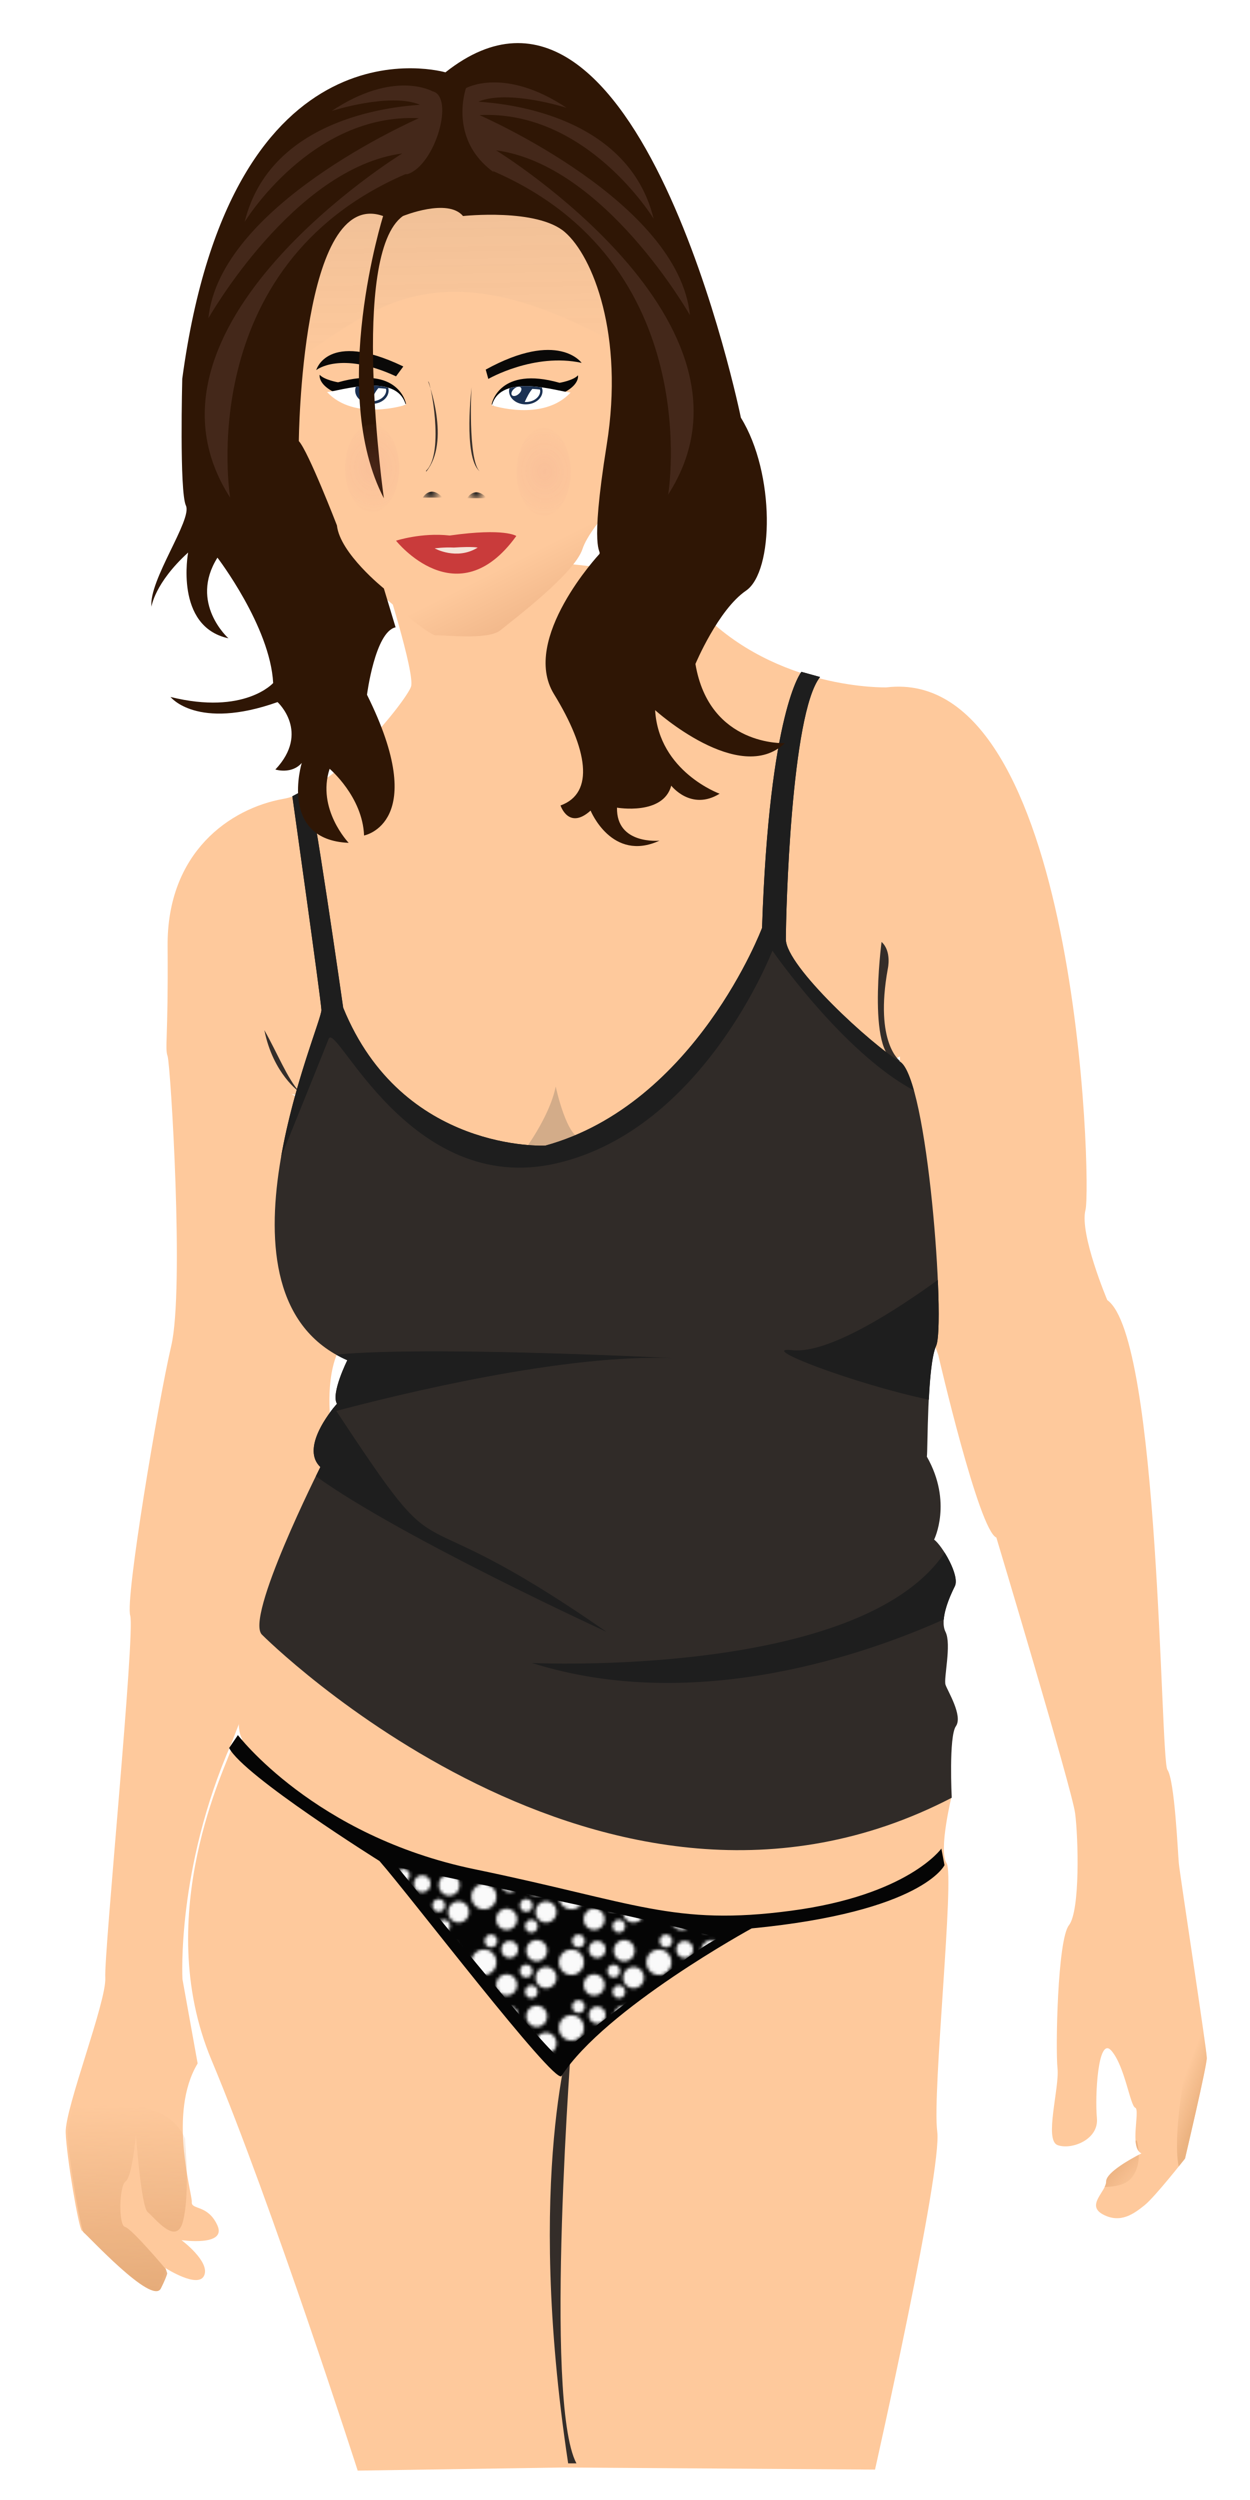 <?xml version="1.0" encoding="UTF-8"?>
<svg version="1.0" viewBox="0 0 400 800" xmlns="http://www.w3.org/2000/svg" xmlns:xlink="http://www.w3.org/1999/xlink">
<defs>
<linearGradient id="j" x1="318.97" x2="348.69" y1="342.37" y2="401.44" gradientTransform="translate(-172.52 -153.94)" gradientUnits="userSpaceOnUse">
<stop stop-color="#fec89a" offset="0"/>
<stop stop-color="#d38d5f" offset="1"/>
</linearGradient>
<linearGradient id="i" x1="315.29" x2="316.23" y1="221.9" y2="271.12" gradientTransform="translate(-172.52 -153.94)" gradientUnits="userSpaceOnUse">
<stop stop-color="#666" offset="0"/>
<stop stop-color="#666" stop-opacity="0" offset="1"/>
</linearGradient>
<pattern id="e" width="27.205" height="20.238" patternTransform="translate(-17.252 576.94)" patternUnits="userSpaceOnUse">
<g transform="translate(-310.2 -765.05)">
<path transform="matrix(.828 0 0 .828 64.74 79.441)" d="m306.22 838.87a4.811 4.811 0 1 1-9.62 0 4.811 4.811 0 1 1 9.62 0z" fill="#fff" fill-opacity=".98"/>
<path transform="matrix(.69 0 0 .69 113.61 202.45)" d="m306.22 838.87a4.811 4.811 0 1 1-9.62 0 4.811 4.811 0 1 1 9.62 0z" fill="#fff" fill-opacity=".98"/>
<path transform="matrix(.552 0 0 .552 156.18 306.87)" d="m306.22 838.87a4.811 4.811 0 1 1-9.62 0 4.811 4.811 0 1 1 9.62 0z" fill="#fff" fill-opacity=".98"/>
<path transform="matrix(.414 0 0 .414 203.06 429.55)" d="m306.22 838.87a4.811 4.811 0 1 1-9.62 0 4.811 4.811 0 1 1 9.62 0z" fill="#fff" fill-opacity=".98"/>
<path transform="matrix(.414 0 0 .414 191.78 419.92)" d="m306.22 838.87a4.811 4.811 0 1 1-9.62 0 4.811 4.811 0 1 1 9.62 0z" fill="#fff" fill-opacity=".98"/>
<path transform="matrix(.414 0 0 .414 204.72 436.18)" d="m306.22 838.87a4.811 4.811 0 1 1-9.62 0 4.811 4.811 0 1 1 9.62 0z" fill="#fff" fill-opacity=".98"/>
<path transform="matrix(.69 0 0 .69 123.23 191.5)" d="m306.22 838.87a4.811 4.811 0 1 1-9.62 0 4.811 4.811 0 1 1 9.62 0z" fill="#fff" fill-opacity=".98"/>
<path transform="matrix(.69 0 0 .69 126.22 200.12)" d="m306.22 838.87a4.811 4.811 0 1 1-9.62 0 4.811 4.811 0 1 1 9.62 0z" fill="#fff" fill-opacity=".98"/>
</g>
</pattern>
<linearGradient id="h" x1="219.63" x2="218.97" y1="886.48" y2="827.28" gradientTransform="translate(-172.52 -153.94)" gradientUnits="userSpaceOnUse">
<stop stop-color="#e6aa77" offset="0"/>
<stop stop-color="#e6aa77" stop-opacity="0" offset="1"/>
</linearGradient>
<linearGradient id="g" x1="556.7" x2="549.14" y1="827.42" y2="824.58" gradientTransform="translate(-172.52 -153.94)" gradientUnits="userSpaceOnUse">
<stop stop-color="#ebb17e" offset="0"/>
<stop stop-color="#ebb17e" stop-opacity="0" offset="1"/>
</linearGradient>
<linearGradient id="f" x1="529.71" x2="536.94" y1="847.33" y2="853.78" gradientTransform="translate(-172.52 -153.94)" gradientUnits="userSpaceOnUse">
<stop stop-color="#edb382" offset="0"/>
<stop stop-color="#edb382" stop-opacity="0" offset="1"/>
</linearGradient>
<radialGradient id="d" cx="324.96" cy="309.46" r="3.167" gradientTransform="matrix(.021 1.102 -1.072 .021 477.25 -206.94)" gradientUnits="userSpaceOnUse">
<stop stop-color="#1a1a1a" offset="0"/>
<stop stop-color="#1a1a1a" stop-opacity="0" offset="1"/>
</radialGradient>
<radialGradient id="c" cx="310.37" cy="309.36" r="3.167" gradientTransform="matrix(-.299 1.329 -1.2 -.27 601.89 -171.38)" gradientUnits="userSpaceOnUse">
<stop stop-color="#1a1a1a" offset="0"/>
<stop stop-color="#1a1a1a" stop-opacity="0" offset="1"/>
</radialGradient>
<radialGradient id="a" cx="347.8" cy="308.48" r="8.68" gradientTransform="matrix(1.569 -.093 .112 1.892 -231.82 -243.2)" gradientUnits="userSpaceOnUse">
<stop stop-color="#de8787" offset="0"/>
<stop stop-color="#de8787" stop-opacity="0" offset="1"/>
</radialGradient>
<filter id="b" x="-.284" y="-.175" width="1.568" height="1.351">
<feGaussianBlur stdDeviation="2.055"/>
</filter>
</defs>
<g opacity=".98">
<path d="m84.269 518.88s-11.612 30.52-6.636 37.82c0 0-2.654-1.32-3.649 2.99s-25.878 52.75-6.304 99.53 46.78 131.38 46.78 131.38l65.69-1 99.86 0.67s21.57-95.88 19.91-108.16c-1.66-12.27 5.64-81.95 2.98-85.93-2.65-3.98 1.66-21.56 1.66-21.56l-220.29-55.74z" fill="#fec89a" fill-rule="evenodd"/>
<path d="m122.6 183.38s10.32 32.14 8.92 36.36c-1.41 4.22-23.7 32.85-40.824 35.89-17.125 3.05-37.3 17.13-37.066 47.16 0.235 30.03-0.938 32.37 0 35.19 0.939 2.81 5.396 74.6 1.173 92.66-4.222 18.07-14.779 80.94-13.137 86.33 1.642 5.4-8.445 108.39-7.976 115.89 0.469 7.51-12.903 41.76-12.668 49.5 0.234 7.74 4.222 30.97 5.161 31.44 0.938 0.47 21.817 23.46 24.632 17.83s2.112-5.87 2.112-5.87 10.556 6.8 12.433 2.35c1.877-4.46-7.272-11.26-7.272-11.26s14.544 2.11 11.495-4.7c-3.05-6.8-8.446-4.92-8.211-7.5s-7.742-28.39 1.877-44.34l-4.858-26.97s-1.991-35.17 15.593-75.31l36.496-93.56-4.65-9.29s-2.32-16.59 3.98-25.54c6.31-8.96-14.925-78.63-14.925-78.63l-1.659-1 83.274 21.9 72.99-14.6 38.48-19.24 1.33 64.36 10.95 31.19s12.94 56.07 18.58 58.39c0 0 24.22 80.62 25.21 88.25 1 7.63 1.66 31.18-1.99 35.83-3.65 4.64-4.31 39.48-3.65 45.78 0.66 6.31-4.31 22.9 0 24.55 4.31 1.66 13.27-1.65 12.61-8.62s0.33-26.54 4.64-21.57c4.32 4.98 5.98 17.59 7.63 18.25 1.66 0.66-1.99 12.94 1.99 14.6 0 0-11.28 5.64-11.28 8.96 0 3.31-6.63 7.63-0.99 10.61 5.64 2.99 9.95-0.33 13.27-2.98 3.32-2.66 12.94-14.93 12.94-14.93s6.97-29.53 6.97-32.18c0-2.66-8.63-58.73-8.96-62.38s-1.33-26.54-3.65-29.86c-2.32-3.31-2.32-138.34-19.24-150.29 0 0-8.96-21.23-6.97-28.86s-2.32-174.51-63.7-167.21c0 0-35.17 1-59.72-24.55s-101.52-11.94-101.34-12.03z" fill="#fec89a" fill-rule="evenodd"/>
<path d="m288.07 339.57s-8.29-5.64-3.98-29.52c0 0 1.33-5.64-1.99-8.63 0 0-5.14 39.14 5.97 38.15z" fill="#2c2623" fill-opacity=".98" fill-rule="evenodd"/>
<path d="m95.857 349.47s-8.445-5.75-11.26-19.82c4.254 7.51 7.316 15.41 11.26 19.82z" fill="#2c2623" fill-opacity=".98" fill-rule="evenodd"/>
<path d="m92.338 99.395 1.642 68.035 26.98 22.05s16.42 14.08 18.53 13.84c2.11-0.23 16.66 1.64 20.65-1.64 3.98-3.29 23.69-18.07 26.27-26.04 2.58-7.98 19.24-24.4 19.24-24.4l-10.79-77.416s-22.29-12.668-24.17-12.668c-1.87 0-42.69 1.643-42.69 1.643l-24.4 1.173-11.262 35.423z" fill="url(#j)" fill-rule="evenodd"/>
<path d="m129.91 129.22c0-0.33-2.49-12.36-21.73-6.88 0 0-4.39-0.75-5.89-2.41 0 0-1.9 8.46 27.04 9.79" fill-rule="evenodd"/>
<path d="m157.34 129.39c0-0.33 2.49-12.36 21.73-6.89 0 0 4.4-0.74 5.89-2.4 0 0 1.91 8.46-27.04 9.79" fill-rule="evenodd"/>
<path d="m183.13 649.6s-15.26 46.45-1.32 138.68h2.65c-10.61-19.91-1.33-138.68-1.33-138.68z" fill="#2c2623" fill-opacity=".98" fill-rule="evenodd" opacity="1"/>
<path d="m76.14 555.21-2.82 4.15c4.645 8.96 48.11 36.16 48.11 36.16 9.62 10.95 55.73 71.33 58.22 68.84 14.1-21.73 60.88-47.27 60.88-47.27 54.74-5.31 61.71-20.24 61.71-20.24l-1-5.31s-10.61 14.93-48.1 19.9c-37.49 4.98-49.77-2.65-101.19-13.27-51.42-10.61-75.976-43.13-75.976-43.13" fill-rule="evenodd"/>
<path d="m93.558 254.8s8.962 63.7 9.292 68.34-38.819 91.57 8.29 112.14c0 0-5.31 10.61-3.32 13.93 0 0-12.271 13.6-5.3 20.24 0 0-24.555 48.77-18.583 53.75 0 0 109.48 109.81 220.62 52.08 0 0-0.99-19.57 1.33-22.89s-2.66-11.28-3.32-13.27 1.99-12.94 0-16.92 1.33-11.28 2.99-14.6-3.98-12.94-6.64-14.93c0 0 5.97-11.94-2.32-26.54 0.33-1.99 0-28.86 2.98-35.5 2.99-6.63-2.65-85.59-11.61-90.9-8.95-5.31-36.49-30.52-36.49-39.15s1.66-72.32 10.95-83.94l-5.97-1.66s-10.29 12.28-12.61 81.95c0 0-21.23 56.4-69.34 69.67 0 0-45.78 2.32-64.7-44.12 0 0-9.948-69.67-11.275-70.34l0.663-0.33-5.64 2.99z" fill="#2c2724" fill-rule="evenodd"/>
<path d="m165.22 171.52c-18.91 26.21-38.49 1.5-38.49 1.5s8.13-2.66 17.09-1.66h0.17c17.58-2.49 21.23 0.16 21.23 0.16z" fill="#c83737" fill-rule="evenodd"/>
<path d="m156.26 121.26s14.6-8.46 29.86-5.14c0 0-7.46-10.62-30.69 2.15l0.83 2.99z" fill-opacity=".98" fill-rule="evenodd"/>
<path d="m126.73 120.43c-17.91-8.29-25.54-1.99-25.54-1.99s3.48-12.77 27.54-1.33l0.33 0.17-2.33 3.15z" fill-opacity=".98" fill-rule="evenodd"/>
<path d="m157.42 129.72s16.37 5.36 25.16-4.1c-3.8-0.27-22.29-6.5-25.16 4.1z" fill="#fff" fill-rule="evenodd"/>
<path d="m167.61 123.56c-1.63 0.04-3.18 0.26-4.6 0.69-0.07 0.28-0.12 0.58-0.12 0.87 0 2.37 2.38 4.28 5.34 4.28s5.38-1.91 5.38-4.28c0-0.4-0.09-0.79-0.22-1.15-1.89-0.27-3.88-0.45-5.78-0.41z" fill="#162d50" fill-rule="evenodd"/>
<path d="m129.83 129.55s-16.36 5.36-25.16-4.09c3.8-0.27 22.29-6.5 25.16 4.09z" fill="#fff" fill-rule="evenodd"/>
<path d="m119.65 123.39c1.63 0.04 3.17 0.26 4.59 0.69 0.07 0.28 0.12 0.58 0.12 0.88 0 2.36-2.38 4.28-5.34 4.28s-5.37-1.92-5.37-4.28c0-0.4 0.09-0.79 0.21-1.16 1.89-0.26 3.88-0.45 5.79-0.41z" fill="#162d50" fill-rule="evenodd"/>
<path d="m135.31 159.23s2.35-4.27 6.34 0" fill="url(#c)" fill-rule="evenodd"/>
<path d="m149.51 159.42s2.34-4.27 6.33 0" fill="url(#d)" fill-rule="evenodd"/>
<path d="m137.02 122.09s7.3 19.24-0.66 28.86v-0.33c6.06-5.71 1.21-29.3 0.66-28.53z" fill="#302824" fill-opacity=".98" fill-rule="evenodd"/>
<path d="m150.95 123.58s-2.82 22.56 2.49 27.21c-3.71-3.82-2.65-26.77-2.49-27.21z" fill="#302824" fill-opacity=".98" fill-rule="evenodd"/>
<path d="m302.29 496.84c-27.07 40.35-132.09 35.31-132.09 35.31 52.91 16.71 108.43-3.43 131.81-13.93 0.32-3.79 2.34-8.24 3.53-10.63 1.1-2.18-0.94-7.07-3.25-10.75z" fill="#1a1a1a" fill-rule="evenodd"/>
<path d="m106.86 450.37c-2.7 3.33-10.138 13.55-4.35 19.07 0 0-0.58 1.22-1.43 2.96 27.12 19.55 93 49.79 93 49.79-68.99-47.98-48.25-12.79-87.22-71.82z" fill="#1a1a1a" fill-rule="evenodd"/>
<path d="m35.458 673.35c-4.415 0.07-8.662 0.63-12.219 1.28-0.966 3.68-1.614 6.71-1.563 8.41 0.235 7.74 4.218 30.96 5.157 31.43 0.938 0.47 21.841 23.45 24.656 17.82 1.285-2.57 1.811-3.97 2.031-4.78-0.175-0.57-0.406-1.32-0.406-1.32s-11.014-13.12-13.125-13.59-1.893-13.16 0.219-14.56c2.111-1.41 3.281-15 3.281-15s1.67 23.2 3.781 24.84 9.139 11.04 11.25 3.06c2.111-7.97 0.938-22.53 0.938-22.53h0.031c-0.118-1.31-0.195-2.68-0.25-4.06-3.931-8.94-14.116-11.16-23.781-11z" fill="url(#h)" fill-rule="evenodd"/>
<path d="m167.21 368.92s8.63-11.28 10.62-21.23c0 0 3.65 17.25 8.62 16.59 4.98-0.66-11.28 13.93-19.24 4.64z" fill="#4d4d4d" fill-rule="evenodd" opacity=".248"/>
<path d="m256.45 215s-10.27 12.26-12.59 81.94c0 0-21.24 56.38-69.35 69.65 0 0-45.77 2.32-64.68-44.12 0 0-9.959-69.65-11.286-70.32l-5 2.66s8.976 63.7 9.316 68.34c0.16 2.23-8.778 23.38-12.91 47.07 6.625-16.39 13.87-34.31 15.22-37.78 2.32-5.98 25.89 50.76 73 39.81s69-68.03 69-68.03 22.59 32.65 45.28 44.72c-1.37-4.88-2.86-8.27-4.47-9.22-8.96-5.31-36.5-30.5-36.5-39.13 0-8.62 1.65-72.32 10.94-83.94l-5.97-1.65z" fill="#1a1a1a" fill-rule="evenodd"/>
<path d="m170.7 61.154c-1.88 0-42.72 1.657-42.72 1.657l-24.37 1.156-11.285 35.437 0.407 17.286c25.708-16.65 46.448-40.233 107.41-5.04l-5.28-37.839s-22.28-12.657-24.16-12.657z" fill="url(#i)" fill-rule="evenodd" opacity=".082"/>
<path transform="translate(-221.79 -154.19)" d="m342.88 278.38c-0.87 0.95-1.74 2.62-2.44 4.18 0.1 0.02 0.22 0.03 0.31 0.03 2.63 0 4.63-1.68 4.63-3.53 0-0.13-0.06-0.3-0.1-0.47-0.79-0.1-1.6-0.16-2.4-0.21z" fill="#fff" fill-rule="evenodd"/>
<path d="m58.322 121.21s-0.938 36.13 1.173 40.59c2.112 4.45-11.964 23.93-11.026 32.37 0 0 0.939-7.51 11.73-17.36 0 0-4.457 23.7 12.903 27.45 0 0-12.668-11.26-3.519-25.81 0 0 16.89 22.06 17.829 40.12 0 0-9.149 10.32-32.843 4.46 0 0 8.445 10.79 34.25 1.64 0 0 10.557 9.62-0.703 21.58 0 0 5.161 1.64 8.445-2.11 0 0-7.507 24.63 15.019 25.57 0 0-10.33-10.79-6.1-23.69 0 0 10.55 8.91 11.02 21.34 0 0 21.35-3.98 0.94-45.04 0 0 2.58-20.17 9.15-21.58l-3.75-12.43s-14.08-11.26-15.02-20.18c0 0-9.148-23.69-12.197-26.98 0 0 0.703-81.401 26.977-72.017 0 0-17.59 56.067 0.24 90.317 0 0-11.03-78.118 6.1-90.317 0 0 14.31-5.865 19.23 0 0 0 23.7-2.581 32.61 5.161 8.91 7.741 19 32.846 13.37 68.036s-1.64 33.54-2.34 34.95c0 0-25.34 27.21-14.55 44.81 10.79 17.59 13.14 31.67 2.11 35.66 0 0 2.58 7.97 9.62 1.64 0 0 6.8 16.65 22.05 9.62 0 0-13.84 1.4-13.6-10.56 0 0 14.78 2.58 17.36-7.04 0 0 6.33 8.21 15.48 2.58 0 0-19.47-7.04-20.64-26.74 0 0 26.97 24.4 41.52 10.56 0 0-24.16 1.17-28.62-25.34 0 0 7.27-17.36 16.19-23.46 8.91-6.1 9.38-37.53-1.65-55.36 0 0-32.61-159.53-94.54-110.5 0 2e-3 -68.265-20.173-84.218 98.06z" fill="#2b1100" fill-rule="evenodd"/>
<path d="m152.86 175.24c-6.76 4.17-13.76 0.24-13.76 0.24s2.9-0.42 6.11-0.26h0.06c6.28-0.4 7.59 0.02 7.59 0.02z" fill="#f4e3d7" fill-rule="evenodd"/>
<path d="m126.07 596.85s50.1 62.04 52.09 61.37c1.99-0.66 47.11-36.82 52.75-37.82 5.64-0.99-103.51-23.55-104.84-23.55z" fill="url(#e)" fill-rule="evenodd" stroke="#000" stroke-width="1px"/>
<path d="m141.33 432.44c-13.18-0.04-25.35 0.23-33.79 1.03 1.15 0.64 2.33 1.26 3.6 1.81 0 0-5.31 10.62-3.31 13.94 0 0-1 1.09-2.25 2.81 22.78-6.1 75.44-18.93 110.06-17.41 0 0-40.43-2.09-74.31-2.18z" fill="#191919" fill-opacity=".98" fill-rule="evenodd"/>
<path d="m384.79 648c-1.85 1.12-3.33 2.5-3.65 4.09-0.84 4.2-6.21 29.79-3.97 41.19 1.18-1.47 2.03-2.53 2.03-2.53s6.97-29.54 6.97-32.19c0-0.67-0.55-4.78-1.38-10.56z" fill="url(#g)" fill-rule="evenodd"/>
<path d="m363.76 684.94-0.37 0.12c0.1 1.35 0.38 2.52 0.97 3.28-0.16-1.97-0.6-3.4-0.6-3.4zm0.66 4.59c-2.1 1.09-10.44 5.58-10.44 8.5 0 0.58-0.2 1.19-0.5 1.81 3.25-0.07 6.6-0.68 8.41-2.69 2.04-2.26 2.55-5.2 2.53-7.62z" fill="url(#f)" fill-rule="evenodd"/>
<path d="m300.11 409.59c-12.37 8.98-34.76 23.79-46.6 22.47-11.89-1.32 19.91 10.82 43.72 15.84 0.36-7.11 0.99-14.27 2.35-17.28 0.88-1.95 1.01-10.25 0.53-21.03z" fill="#191919" fill-opacity=".98" fill-rule="evenodd"/>
<path transform="matrix(.848 .937 -1.158 1.012 202.38 -474.45)" d="m338.9 279.6a0.871 1.161 0 1 1-1.74 0 0.871 1.161 0 1 1 1.74 0z" fill="#fff" fill-opacity=".98" opacity="1"/>
<path transform="translate(-172.52 -153.94)" d="m342.88 278.38c-0.87 0.95-1.74 2.62-2.44 4.18 0.1 0.02 0.22 0.03 0.31 0.03 2.63 0 4.63-1.68 4.63-3.53 0-0.13-0.06-0.3-0.1-0.47-0.79-0.1-1.6-0.16-2.4-0.21z" fill="#fff" fill-rule="evenodd"/>
<path transform="translate(-229.06 -158.4)" d="m356.82 308.23a8.68 14.076 0 1 1-17.36 0 8.68 14.076 0 1 1 17.36 0z" fill="url(#a)" filter="url(#b)" opacity=".369"/>
<path d="m138.35 29.195s-12.28-6.967-32.18 6.304c0 0 18.57-5.972 28.2-1.991-0.67 0.332-47.116 0.996-56.073 37.49 0 0 21.233-34.836 55.733-33.177-1.32 0.664-63.696 27.869-67.345 64.029 0 0 27.205-48.104 62.045-52.749 0 0-90.245 55.409-55.078 110.15 0 0-12.275-73.986 56.068-103.51l0.66-3e-3c8.99-2.92 15.21-24.896 7.97-26.542z" fill="#ffd5d5" fill-rule="evenodd" opacity=".101"/>
<path d="m149.12 28.2s12.28-6.967 32.18 6.304c0 0-18.58-5.972-28.2-1.991 0.67 0.332 47.11 0.995 56.07 37.49 0 0-21.23-34.836-55.73-33.177 1.32 0.664 63.69 27.868 67.34 64.034 0 0-27.2-48.109-62.04-52.754 0 0 90.24 55.404 55.08 110.14 0 0 12.27-73.981-56.07-103.51l0.17 0.333c-14.6-10.616-8.8-26.873-8.8-26.873z" fill="#ffd5d5" fill-rule="evenodd" opacity=".1"/>
<path transform="translate(-174.16 -157.22)" d="m356.82 308.23a8.68 14.076 0 1 1-17.36 0 8.68 14.076 0 1 1 17.36 0z" fill="url(#a)" filter="url(#b)" opacity=".369"/>
<rect x="-51.756" y="-9.29" width="463.15" height="850.65" fill="none" opacity=".369"/>
</g>
</svg>
